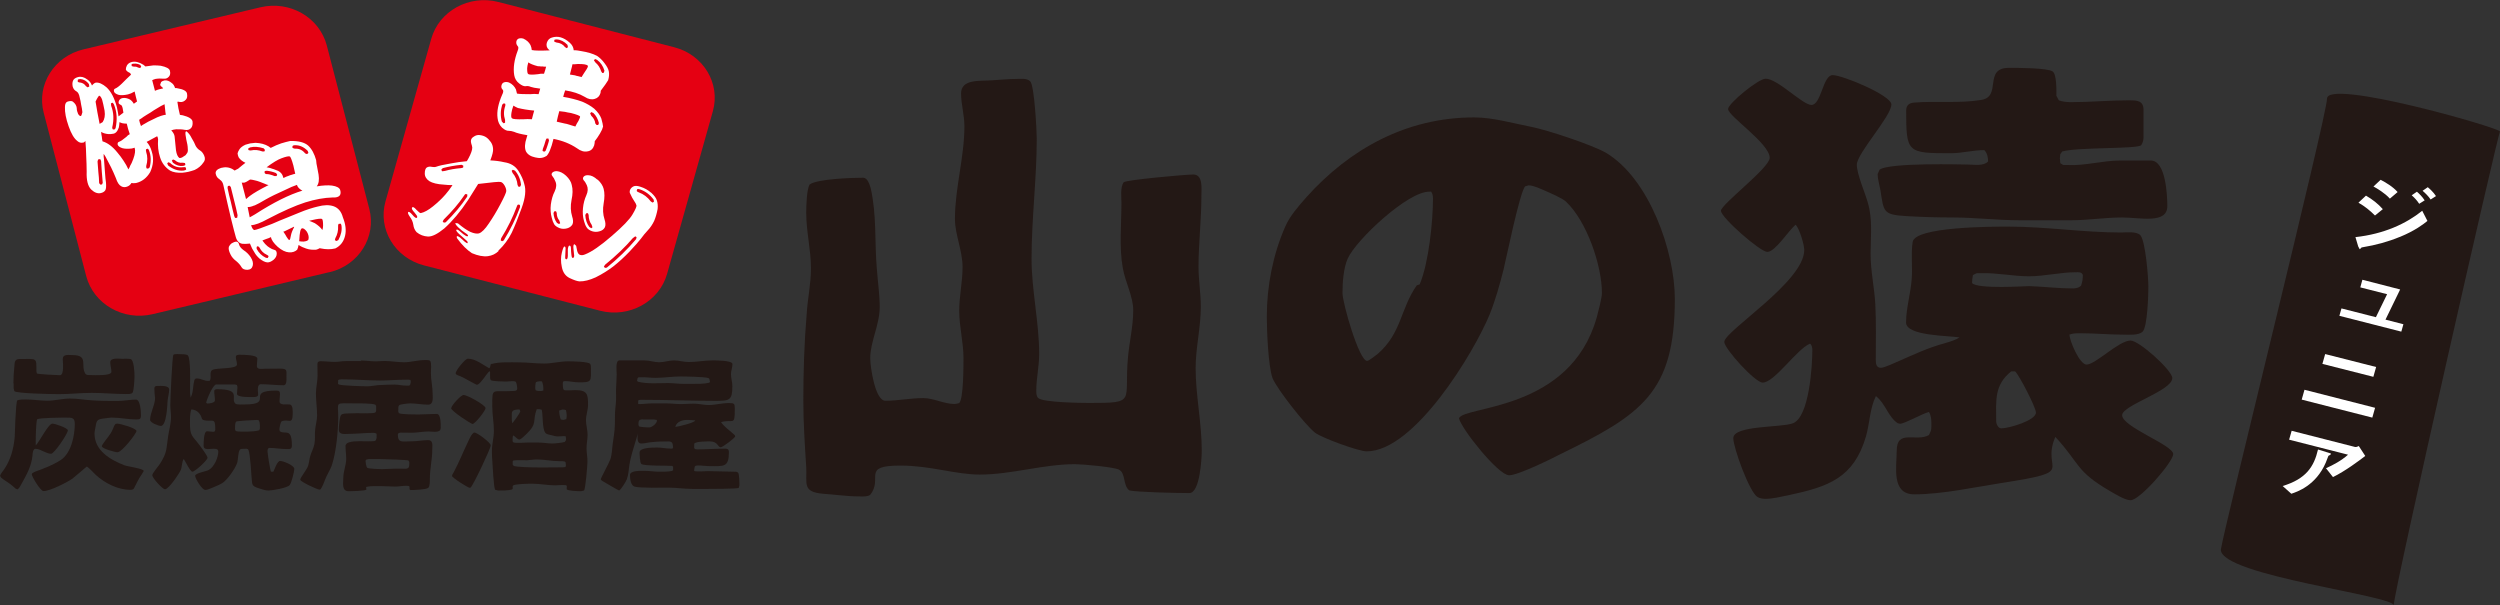 <?xml version="1.0" encoding="UTF-8"?><svg id="_レイヤー_1" xmlns="http://www.w3.org/2000/svg" viewBox="0 0 216.35 52.39"><rect x="0" y="0" width="216.35" height="52.39" fill="#333333" stroke="none"/><path d="m103.97,16.94c0,2.08-.25,4.11-.25,6.15,0,1.18.2,2.31.2,3.44,0,1.8-.45,3.56-.45,5.33,0,2.35.53,4.74.53,7.13,0,.7-.16,3.68-1.07,3.68-1.15,0-4.59-.08-5.2-.23-.57-.43-.29-1.49-.9-1.8-.49-.23-3.15-.47-3.81-.47-2.74,0-5.49.9-8.23.9-2.09,0-4.26-.78-6.88-.78-3.44,0-1.43,1.1-2.62,2.55-.29.16-.61.12-.94.12-1.02,0-2.09-.16-3.11-.23-1.84-.16-1.39-.86-1.47-2.31-.12-1.92-.25-3.84-.25-5.76,0-2.47.08-5.01.29-7.48.08-1.37.37-2.58.37-3.96,0-1.6-.41-3.17-.41-4.82,0-.55.04-2,.29-2.43.66-.51,3.89-.59,4.63-.59.41,0,.57.63.66.9.53,2.35.33,4.62.53,6.97.08,1.06.25,2.27.25,3.33,0,1.53-.82,2.98-.82,4.42,0,.71.41,3.68,1.31,3.68,1.11,0,2.17-.23,3.28-.23.9,0,1.8.51,2.7.51.12,0,.29-.04.41-.08.37-.35.37-3.21.37-3.88,0-1.37-.37-2.74-.37-4.11,0-1.25.29-2.51.29-3.76,0-1.45-.66-2.82-.66-4.19,0-2.66.82-5.33.82-8.03,0-.94-.29-1.92-.29-2.82,0-1.29,1.68-1.06,2.66-1.14.7-.04,1.43-.12,2.13-.12.37,0,.9-.08,1.19.2.37.35.57,4.31.57,4.97,0,3.45-.45,6.93-.45,10.38,0,2.74.66,5.52.66,8.26,0,1.06-.25,2.11-.25,3.17,0,.19,0,.47.16.63.41.39,3.69.43,4.42.43,4.18,0,2.99-.08,3.36-3.99.12-1.33.45-2.66.45-4.03,0-1.18-.7-2.47-.9-3.64-.33-1.76-.12-3.88-.12-5.64,0-.39-.12-1.41.2-1.8.16-.2,5.37-.67,6.02-.67.86,0,.7,1.25.7,1.84" style="fill:#231815;"/><path d="m138.18,27.48c.12-.47.45-1.68.45-2.12,0-2.39-1.31-6.22-3.11-7.91-.33-.31-1.35-.74-1.8-.94-.37-.16-1.02-.47-1.43-.47l-.29.08c-.45.31-1.76,6.77-1.89,7.24-.33,1.29-.7,2.62-1.19,3.84-1.35,3.29-6.51,11.86-10.65,11.86-.7,0-3.89-1.17-4.46-1.61-.82-.63-3.32-3.8-3.69-4.74-.37-1.06-.49-4.11-.49-5.32,0-2.62.53-5.37,1.6-7.79.41-.94,1.15-1.76,1.84-2.55,3.73-4.15,8.64-6.89,14.5-6.89,1.64,0,3.36.51,4.96.82,1.39.27,5.28,1.57,6.43,2.23,3.77,2.23,5.98,8.57,5.98,12.65,0,8.14-2.87,10.02-10.04,13.51-.29.16-3.48,1.76-4.3,1.76-.94,0-4.14-4.03-4.34-4.93.41-1.1,9.63-.59,11.92-8.73m-14.46-10.88c-1.84-.08-6.39,4.19-7.09,5.79-.37.82-.45,2.12-.45,2.98s1.43,5.87,2.13,5.87c.16,0,.74-.47.9-.59,2.09-1.8,1.97-3.91,3.4-5.95l.25-.08c.78-1.84,1.15-5.44,1.15-7.44,0-.2-.04-.43-.16-.59h-.12Z" style="fill:#231815;"/><path d="m179.1,29c0,.47.86,2.55,1.47,2.55.78,0,2.79-2.08,3.81-2.08.74,0,3.61,2.58,3.61,3.25,0,1.1-4.34,2.35-4.34,3.21,0,1.02,4.42,2.58,4.42,3.37,0,.66-2.87,3.99-3.69,3.99-.49,0-1.35-.55-1.76-.78-3.03-1.76-2.58-2.35-4.75-4.7-1.31,3.01,2.13,2.94-4.67,3.99-2.25.35-5.12.98-7.54.98-2.01,0-1.52-2.39-1.52-3.76,0-1.92,1.68-.74,2.79-1.37.25-.47.21-.59.21-1.06,0-.31-.04-.67-.21-.94-.61.16-2.09,1.02-2.5,1.02l-.2-.04c-.86-.59-1.06-1.72-1.89-2.35-.53,1.06-.53,2.35-.86,3.49-1.06,3.6-3.24,4.35-6.72,5.09-.61.12-1.35.31-1.97.31-.25,0-.49-.04-.7-.16-.7-.43-2.09-4.27-2.09-5.09,0-1.13,4.18-.9,5.16-1.29,1.43-.55,1.68-5.05,1.68-6.34,0-.2-.04-.43-.2-.55-1.15.47-3.07,3.37-4.1,3.37-.66,0-3.32-2.94-3.32-3.52,0-.94,6.92-5.21,6.92-7.95,0-.47-.41-1.84-.74-2.19-.61.47-1.76,2.35-2.46,2.35-.61,0-4.01-2.98-4.01-3.56,0-.55,4.22-3.72,4.22-4.58,0-1.25-3.6-3.6-3.6-4.23,0-.47,2.62-2.62,3.24-2.62,1.06,0,3.2,2.27,3.97,2.27.86,0,.98-2.58,1.84-2.58s5.08,1.76,5.08,2.54c0,1.02-2.99,4.23-2.99,5.21,0,.82.7,2.39.94,3.25.45,1.49.25,2.94.25,4.46s.33,2.9.41,4.38c.08,1.6.04,3.21.04,4.82,0,.31.04.67.45.67.29,0,1.27-.47,1.56-.59,1.35-.59,2.5-1.14,3.93-1.53.41-.12.94-.27,1.31-.51-.94-.16-4.63-.12-4.63-1.29,0-1.25.41-2.55.49-3.8.08-1.06-.08-2.15.08-3.17.2-1.33,6.92-1.33,8.27-1.33,3.28,0,6.51.51,9.79.51.41,0,1.31-.12,1.64.23.45.47.7,3.68.7,4.46,0,.71-.08,3.45-.49,3.88-.33.35-1.19.27-1.64.27-1.27,0-2.5-.12-3.73-.12-.33,0-.7,0-.98.12v.04Zm-16.47-14.29c.7-.67,7.41-.47,7.66-.47.57,0,1.35.16,1.76-.27,0-.35-.08-.74-.33-.98-.98,0-1.93.27-2.91.27-3.77,0-3.85-.04-3.85-3.72,0-.39.24-.63.66-.66,1.88-.16,3.93.08,5.82-.23,1.84-.27.16-2.78,2.42-2.78.66,0,3.32,0,3.77.31.37.24.33,1.68.33,2.11l.21.39c.29.12.74.16,1.02.16,1.68,0,3.36-.16,5.04-.16.66,0,1.27,0,1.27.82v2.43c0,.2-.08.47-.2.63-.29.35-5.49.16-6.84.55l-.16.23-.04.35.04.43.25.16h.37c1.52.08,3.03-.39,4.59-.39h2.62c1.31,0,1.43,3.05,1.43,3.95,0,1.57-2.38.98-3.89.98s-2.95.24-4.42.24h-4.51c-1.93,0-3.85-.24-5.78-.24-1.35,0-2.66-.04-4.01-.12-1.97-.12-1.93-.35-2.21-2.19-.08-.47-.25-1.02-.25-1.45l.16-.35Zm8.11,9.08c-.04.23-.08.47-.08.7.45.55,4.59.27,4.96.27,1.23.04,2.5.2,3.73.2.29,0,.53-.04.74-.23.12-.31.16-.63.16-.94-.12-.27-.37-.23-.61-.23-1.35,0-2.7.35-4.06.35s-2.74-.31-4.14-.27h-.37l-.33.16Zm3.32,8.34c-1.51,1.21-1.31,2.55-1.31,4.31,0,.24.16.63.45.63.61,0,2.99-.67,2.99-1.37,0-.43-1.43-3.21-1.8-3.56h-.33Z" style="fill:#231815;"/><path d="m9.03,36.21c-.61.07-.67.15-.76.72-.03.19-.09.41-.09.59,0,1.46,1.33,2.26,2.6,2.75.26.1,1.66.28,1.66.49l-.18.3c-.28.39-.44.77-.66,1.19-.05.11-.18.14-.3.14-1.11,0-2.22-.57-3.01-1.29-.13-.12-.68-.72-.79-.72-.01,0-1.06.92-1.23,1.04-.45.32-1.95,1.08-2.5,1.08-.28,0-1.02-1.27-1.02-1.45l.04-.1.22-.12c.81-.3,1.49-.54,2.23-1.01.92-.58,1.23-2.13,1.23-3.12,0-.56-.22-.56-.76-.56-.34,0-2.29.01-2.5.15-.1.3-.12,1.56-.12,2.03v.23c.32-.31,1.09-1.89,1.45-1.89.22,0,1.33.38,1.33.58,0,.3-1.18,2.03-1.45,2.03-.43,0-.92-.43-1.35-.43-.23,0-.25.43-.26.59-.1.95-.5,1.63-.98,2.5-.08.15-.17.32-.31.42l-.14-.04-.23-.2c-.32-.31-.73-.49-1.06-.78l-.08-.14c0-.14.25-.43.34-.56.57-.83.83-1.8.92-2.79.01-.12.08-3.05.23-3.2.23-.07.52-.07.76-.07.62,0,1.23.11,1.85.11s1.29-.19,1.95-.19,1.28.12,1.94.16c.73.05,1.46.05,2.19.05.53,0,1.06-.12,1.58-.12.38,0,.43,1.09.43,1.36,0,.32-.1.36-.41.36-.71,0-1.41-.16-2.11-.16-.21,0-.43.05-.63.07m-7.89-3.02c0-.48.03-.96.08-1.45.03-.33-.01-.67.45-.67,1.54,0,1.46-.16,1.46,1.05l.04.2c.06.06,1.72.15,1.99.15.4,0,.25-1.13.25-1.39,0-.46.5-.35.84-.35,1.45,0,.65.93,1.13,1.63.09.12.34.1.47.1.27,0,1.77.09,1.77-.28,0-.27-.1-.56-.1-.83,0-.42.75-.3,1.02-.3.21,0,.53-.02.74.02.3.07.34,1.21.34,1.48,0,.25-.05,1.31-.18,1.45-.12.12-.41.1-.57.1-.98,0-1.97-.1-2.95-.1s-1.88.11-2.81.11c-.73,0-3.71-.06-3.89-.26l-.06-.23v-.45Zm7.7,5.3c.32-.52.67-.78.92-1.39.06-.16.1-.3.23-.42l.14-.02c.25,0,1.66.4,1.66.64,0,.21-1.26,1.84-1.64,1.84-.21,0-1.36-.32-1.36-.52l.05-.14" style="fill:#231815;"/><path d="m13.41,34.39c-.03-.26-.05-.52-.05-.78,0-.16.08-.21.25-.21.3,0,1.03-.07,1.03.32,0,.32-.12.68-.14,1.01-.02.35-.09,2.13-.58,2.13-.21,0-.93-.28-.93-.52,0-.64.45-1.32.43-1.95m10.21,6.44l.05-.05c.09-.2.32-.89.56-.89.27,0,1.23.38,1.23.69,0,.23-.25,1.2-.39,1.39-.21.26-1.53.48-1.86.48-.25,0-.52-.1-.75-.17-.71-.22-.63-.28-.7-.98,0-.01-.12-2.09-.27-2.36-.08-.15-.22-.1-.37-.1-.12,0-.31-.02-.38.09-.16.23-.13.84-.23,1.14-.15.47-.87,1.5-1.29,1.74-.23.14-.5.25-.76.36-.18.07-.52.23-.7.23-.29,0-.88-.99-.88-1.22,0-.25.97-.38,1.19-.52.47-.27.81-1.08.81-1.58,0-.57-1.27.12-1.27-.49,0-.22,0-1.27.3-1.27.18,0,.36.05.54.05l.13-.04.04-.15c0-1.17-.22-.6-1.06-.84l-.09-.09c-.12-.43-.4-.79-.92-.82-.12.31-.12.8-.12,1.14,0,1.21.16,1.05.9,2.05.01.02.62.82.62.99,0,.22-1.09,1.21-1.31,1.21-.19,0-.62-.93-.75-1.1-.18.27-.13.65-.25.94-.13.31-1.04,1.68-1.37,1.68-.22,0-1.1-.98-1.1-1.21,0-.19.54-.79.67-1,.63-1,.53-1.24.7-2.37.08-.57.25-1.09.25-1.67,0-.35-.06-.71-.06-1.05,0-.48.16-4.24.27-4.34.1-.09.54-.05.63-.05.15,0,.52,0,.62.11.25.26.19,2.42.19,2.51v.77l.05.38.1-.26c.14-.42.1-.85.22-1.25.04-.12.1-.16.23-.16.32,0,.65.23.97.21h.12c.22-.26-.08-.78.25-.95.36-.2,2.12-.05,2.12-.47,0-.22-.1-.43-.1-.64s.21-.2.36-.2c.26,0,1.5,0,1.5.33,0,.22-.04.43-.04.65,0,.33.47.23.68.23.44,0,.87-.01,1.31-.01.66,0,.57.14.57.72,0,.2.05.72-.25.72-.65,0-1.31-.09-1.95-.09-.39,0-.25.66-.25.89,0,.2-.22.22-.38.22-.23,0-1.45.05-1.45-.27,0-.2.04-.41.04-.61l-.05-.16-.16-.05h-1.62c-.3,0-.83,1.31-.88,1.58l.09.07c.19,0,.67-.05.67-.28,0-.27-.06-.54-.06-.8,0-.12.13-.16.23-.16,2.2,0,1.14.8,1.6,1.25.12.11.7.07.81.07,2.63,0-.03-1.2,2.74-1.2.25,0,.31.07.31.31,0,.2-.04.41-.04.62,0,.38.61.24.88.27.3.04.26.58.26.79,0,1.05-.38.4-.97.68-.09.1-.18.56-.18.69l.03.15c.44.35,1.05-.37,1.05,1.25,0,.36-.21.3-.5.3-.48,0-.96-.1-1.44-.1-.14,0-.17.17-.17.27,0,.2.22,1.64.3,1.79h.08s.06,0,.06,0Zm-3.25-3.55c.08.07.36.07.48.07h.6c.22,0,.81-.04.98-.12l.05-.15v-.28c0-.14-.03-.3-.08-.42l-.15-.04c-.3,0-1.73.09-1.82.14-.12.15-.1.49-.1.68l.05.12Z" style="fill:#231815;"/><path d="m31.23,31.2c.43,0,.85.07,1.28.07.26,0,.51-.03.76-.03.58,0,1.14.11,1.71.11s1.16-.19,1.78-.19c.12,0,.41-.02.48.09.12.21.05.77.05,1.03,0,.61.15,1.19.15,1.79,0,.35.1.95-.39.95-.52,0-1.03-.11-1.55-.11-.15,0-.84.07-.94.15-.1.07-.09.23-.09.35,0,.14-.03.24.06.35.21.11,1.41.11,1.67.11.53,0,1.07-.05,1.6-.05.37,0,.34.95.34,1.21,0,.48-.7.31-1.05.31-.49,0-.98.11-1.46.11-.32,0-.65-.01-.97-.01l-.17.04-.06.11c0,.79.37.6,1.22.6.48,0,.94-.1,1.41-.1.44,0,.35.48.35.78,0,.88-.21,1.71-.21,2.57,0,.19.01.66-.14.78-.19.16-1.24.19-1.53.19l-.09-.06v-.23s-.06-.06-.06-.06l-.19-.02c-.34,0-.67.07-1.01.07-.4,0-.8-.04-1.2-.04-.37,0-.9-.02-1.25.06l-.05.05.03.19c-.09.12-1.35.14-1.55.14-.61,0-.45-.74-.45-1.16,0-.56.25-1.1.25-1.64,0-.37-.06-.74-.06-1.11,0-.68,2.23-.28,2.59-.46.14-.19.1-.33.1-.56,0-.11-.23-.12-.31-.12-.7,0-1.4.09-2.11.09-.35,0-.85.1-.85-.37,0-.22.06-1.1.19-1.26.1-.14.47-.14.63-.14.23-.01.48-.02.71-.02.06,0,1.46.04,1.6-.05.13-.07.1-.23.1-.35v-.22l-.06-.11c-.22-.14-1.58-.12-1.8-.12-1.76,0-1.42-.19-1.42,1.19,0,1.18-.18,3.03-.54,4.12-.15.47-.47.9-.63,1.37-.05.16-.27.69-.39.78h-.09c-.12.01-1.64-.68-1.64-.86,0-.17.6-.89.69-1.22.08-.27.1-.56.18-.83.1-.35.3-.68.36-1.04.08-.39.02-.82.06-1.21.04-.42.17-.84.17-1.26,0-.63-.1-1.26-.1-1.9,0-.52.14-1.03.14-1.53,0-.33-.01-.68-.01-1.01,0-.17.08-.25.26-.25.41,0,.83.06,1.24.06.31,0,.62-.07.94-.07h1.35Zm4.27,1.68c-.16-.04-.31-.02-.47-.02-.71,0-1.41.07-2.12.07-1.06,0-2.12-.1-3.18-.1-.13,0-.26-.01-.39.02l-.08.06v.14s-.01.15-.01.15l.06.07c.31.11,2.07.16,2.47.16.31,0,.62-.07.93-.1.48-.02.96-.05,1.43-.05.35,0,.73.11,1.07.09h.21s.08-.09.08-.09c.04-.11.04-.21.05-.32l-.06-.09Zm-.09,7.08l-.06-.11c-.12-.05-1.86-.12-2.39-.12h-1.07l-.21.05-.05.11c.02.14.05.49.15.59.09.09,1.11.12,1.27.12.36,0,.74-.04,1.1-.04h.62c.41,0,.65.07.65-.38v-.22Z" style="fill:#231815;"/><path d="m39.05,35.32c0-.21.83-1.14,1.07-1.14.3,0,1.9.87,1.9,1.14,0,.22-.91,1.37-1.13,1.37-.12,0-1.85-1.12-1.85-1.37m1.62,6.9c-.15,0-1.54-.88-1.54-1.03,0-.11.1-.25.16-.35.45-.84.79-1.71,1.2-2.56.04-.07.35-.85.58-.85s1.41.88,1.41,1.11c0,.26-1.51,3.46-1.75,3.66h-.06Zm1.88-10.72c.67-.2,1.67-.14,2.42-.14.7,0,1.4.1,2.11.1s1.38-.19,2.1-.19c.28,0,1.77.01,1.91.23.06.11.06.25.06.37,0,1.14.1,1.22-1.04,1.22-.4,0-.8-.11-1.2-.11l-.14.02c-.08.1-.05.25-.05.37s.01.28.09.38c.17.07.76.01.98.01,1.06,0,1.11.37,1.11,1.28,0,.44-.18.88-.18,1.32,0,.42.14.83.14,1.25,0,.4-.09.78-.09,1.17s.08.76.08,1.14c0,.31-.17,2.42-.3,2.53l-.25.06c-.22,0-1.14-.02-1.25-.17,0-.1.01-.19.01-.28l-.06-.07c-.32-.04-.65.01-.97.01-.65,0-1.28-.14-1.94-.14-.3,0-1.36.01-1.66.14l-.05.06v.23s-.06.07-.06.07c-.35.1-.84.09-1.2.09l-.25-.06c-.14-.1-.23-2.2-.25-2.41-.03-.32-.04-.64-.04-.97,0-.58.17-1.14.17-1.72,0-.72-.14-1.42-.14-2.14,0-1.67-.04-1.21,1.67-1.31.17-.01.3.01.44-.07l.05-.12c0-.15-.04-.51-.14-.62-.19-.09-.59-.01-.83-.01-.19,0-1.19-.02-1.31-.12-.16-.15.02-.77-.13-.77-.26.21-.79,1.17-1.09,1.17-.06,0-1.16-.64-1.42-.74-.12-.05-.41-.11-.41-.26,0-.22.81-1.26,1.06-1.26.67,0,1.31.54,1.85.83.1-.09.09-.22.12-.33l.08-.07Zm1.75,4.65c0,.16,0,.32.04.48.14-.15.65-.84.7-1.04l-.08-.16c-.28.02-.66.01-.66.36v.36Zm.15,4.17c.71.2,4,.12,4.31.12l.17-.02.05-.09v-.09l-.02-.22-.06-.07c-.17-.05-.31-.04-.49-.04-.66,0-1.29-.15-1.95-.15-.27,0-.57.06-.84.07-.39.01-.79-.03-1.18.02l-.06.07v.31s.09.07.09.07Zm4.51-2.15l.04-.17-.04-.25c-.23-.02-.45.02-.69.02-.18,0-.41-.08-.59-.12-.17-.04-.38-.06-.48-.2-.28-.36-.19-1.56-.31-1.99l-.21-.05h-.22c-.39,1.04.09,1.21-.89,2.15-.12.11-.47.48-.63.48-.14,0-.35-.28-.52-.36-.05.12-.05.26-.05.38v.12l.06.1c.19.09,1.06.02,1.18.02h1.03c.39,0,.76.08,1.15.08.25,0,.88-.06,1.1-.14l.06-.09Zm-2.26-5.17c-.1,0-.22.02-.31.07-.05.16-.06.37-.06.53l.03.17c.13.07.31.07.46.07l.21-.04v-.14c.01-.22-.04-.46-.12-.65l-.21-.02m2.28,2.5c-.09-.04-.19-.05-.3-.05l-.28.09c0,.25.05.53.14.77l.22.04.26-.07c.03-.12.03-.26.03-.38s-.04-.26-.06-.38" style="fill:#231815;"/><path d="m60.11,40.77c.21.06,1.04,0,1.16,0,.74,0,1.46.05,2.2.05.12,0,.31-.02.4.08.12.12.12.9.12,1.1l-.06.22c-.08.09-2.54.09-2.73.09h-1.29c-.67,0-1.37-.11-2.06-.11-.27,0-2.51.05-2.94-.09-.34-.11-.39-.71-.39-1,0-.43,1.02-.36,1.37-.36s.74.07,1.1.07.83.01,1.18-.07l.08-.07v-.15s0-.14,0-.14l-.08-.07c-.31-.04-2.46.02-2.67-.17-.13-.12-.15-.82-.15-1,0-.44,1.2-.42,1.56-.42s.74.09,1.1.09h.18s.06-.1.06-.1c-.04-.32-.03-.52-.41-.52-.51,0-1.02.01-1.51.07-.26.02-.54.11-.82.11-.45,0-.31-.57-.34-.89.01.15-.15.67-.21.83-.18.61-.39,1.27-.49,1.89-.06.41-.08.87-.22,1.26-.08.21-.47.84-.65.97h-.04c-.06,0-1.28-.74-1.47-.84l-.1-.11c.03-.19.69-1.35.83-1.74.15-.44.14-.91.21-1.37.17-1.22.19-1.18.19-2.45,0-.35.05-.73.08-1.08.04-.38,0-.75.01-1.14.01-.43.06-.88.06-1.31,0-.27-.13-1.21.23-1.21h2.19c.43,0,.83.16,1.26.16s.83-.16,1.27-.16.85.14,1.28.14c.69,0,1.36-.14,2.04-.14.21,0,1.75-.02,1.75.32,0,.28-.13.58-.13.87,0,.35.12.68.12,1.03,0,1.26-.25,1.28-1.5,1.28-2.06,0-4.13-.09-6.18-.09-.15,0-.32-.02-.47.05v.26s.01.06.01.06h.08c.36,0,.71-.06,1.07-.06h1.32c.41,0,.81.06,1.22.06.36,0,.74-.04,1.1-.04.43,0,.87.12,1.29.12.57,0,1.15-.17,1.75-.17.48,0,.52.04.52.5,0,1.55-.13.85-1.19,1.15.27.41.81.77,1.19,1.13l.03.1c0,.14-1.09.95-1.25.95-.25,0-.25-.51-.91-.51-.24,0-1.27-.01-1.38.2v.19c-.03.21.01.3.26.3.74,0,1.46-.06,2.2-.06.3,0,.54-.06.54.3,0,1.32-.44,1.21-1.63,1.21-.35,0-.69-.06-1.04-.06l-.19.02-.09.07c-.03.11-.05.23-.06.35l.05.07Zm-4.91-7.74c.79.21,1.8.12,2.6.12.45,0,.92.07,1.38.07h.69c.47,0,1.07.01,1.51-.1l.06-.07-.05-.26-.08-.07c-.35-.12-2.06-.14-2.44-.14-.71,0-1.42.12-2.15.12-.43,0-.85-.07-1.27-.05h-.19s-.08.07-.08.07l-.05.23.06.06Zm.44,3.26c-.36,0-.39.14-.39.46l.05.15c.12.06.71.09.88.09.25,0,.67-.36.67-.58l-.02-.07-.23-.04h-.96Zm2.83.65c.14,0,1.69-.36,1.69-.56-.23-.02-.48-.04-.71-.04-.41,0-.88.15-1.01.59h.03Z" style="fill:#231815;"/><path d="m28.51,23.55l-15.31,3.64c-2.54.6-5.1-.87-5.74-3.3l-3.68-14.14c-.63-2.42.91-4.88,3.45-5.48L22.54.63c2.54-.6,5.1.87,5.74,3.3l3.68,14.15c.63,2.42-.91,4.88-3.45,5.48" style="fill:#e50012;"/><path d="m7.23,12.33c-.19.06-.37.02-.53-.12-.29-.22-.54-.65-.76-1.28-.23-.65-.34-1.21-.32-1.67,0-.27.08-.43.27-.48.19-.05.33-.05.42.02.2.16.31.34.33.54,0,.12.02.22.04.29l.08.23c.09.14.17.2.24.18.04-.02.08-.13.13-.33-.02-.22-.06-.44-.11-.66-.03-.22-.07-.42-.12-.6-.05-.28-.14-.46-.28-.54-.17-.09-.28-.23-.33-.42-.04-.2-.03-.37.03-.51.06-.15.21-.25.43-.31.26-.07.53,0,.81.21.18.12.31.29.4.52.11-.14.22-.22.33-.25.27-.03.58.11.92.4.4.36.7.94.91,1.75.03.16.05.3.08.41l.06.36c.09-.07.23-.17.42-.32-.04-.22-.06-.35-.07-.41-.04-.14-.07-.21-.11-.23-.15-.07-.23-.14-.24-.2,0-.1.02-.18.06-.24.06-.09.15-.15.27-.18.21-.04.43,0,.67.13.12.08.23.2.32.36l.28-.2-.11-.43c-.03-.16-.07-.3-.1-.43-.22.13-.41.21-.58.25-.33.07-.6.09-.8.04-.23-.07-.37-.17-.4-.28-.04-.14,0-.23.11-.27.13-.05.32-.19.57-.43.14-.15.28-.28.4-.4.14-.14.27-.26.39-.37l-.08-.14c-.22-.1-.34-.2-.37-.31,0-.11.03-.23.1-.36.09-.14.23-.24.4-.28.3-.08.64,0,1.01.23l.09.07.09.08c.24-.04.47-.07.68-.09.23,0,.45,0,.65.03.48.1.74.24.79.42.06.22.03.4-.08.52-.12.14-.27.2-.46.18-.23-.02-.46-.02-.7.02-.11.03-.21.07-.29.11l.03.11c.06.26.13.53.21.81.14-.06.26-.11.36-.13l.35-.08-.04-.06c-.13-.1-.2-.18-.22-.25l.08-.23c.06-.07.16-.12.3-.15.21-.03.42.05.63.23.13.09.22.24.28.43h.1s.1.02.1.02c.5.08.78.23.83.44.05.25.02.43-.1.55-.14.15-.3.22-.5.2-.1-.03-.18-.04-.23-.02.05.37.12.75.22,1.13l.25.04c.51.13.79.3.84.52.03.24,0,.44-.12.58-.14.15-.32.2-.54.16-.24-.05-.5-.06-.76-.05l-.21.03-.21.06c.17.18.27.36.29.53.04.46.08.86.12,1.2.05.34.15.56.29.66.04.02.12,0,.23-.04l.31-.2.13-.18c.06-.08.08-.21.06-.39,0-.2-.05-.47-.13-.79-.07-.34-.09-.56-.06-.66l.07-.05c.18.14.33.33.45.58.16.26.28.49.36.7.1.17.23.3.37.38.15.09.27.24.36.45.1.23.08.43-.07.6-.19.28-.44.49-.76.64-.18.06-.36.12-.54.16-.18.04-.35.06-.52.08-.44.02-.8-.04-1.07-.19-.42-.28-.71-.66-.86-1.15-.16-.48-.21-1-.17-1.56-.01-.11-.04-.2-.08-.26l-.91.49c.21.22.36.51.45.86.18.57.13,1.15-.14,1.75-.3.51-.71.83-1.23.95-.15.02-.28.02-.4,0-.08.14-.19.24-.34.3-.19.08-.37.08-.54-.02-.19-.1-.34-.33-.46-.7-.13-.32-.27-.63-.42-.94-.16-.31-.32-.62-.48-.92l-.08-.13-.08-.11v.24s.03.25.03.25c.03.47.06.86.09,1.18.02.34.05.6.08.8.03.34.01.57-.06.68-.08.12-.21.2-.39.24-.27.06-.55-.04-.83-.31-.29-.29-.42-.81-.39-1.55,0-.45-.02-.89-.04-1.33-.01-.44-.03-.88-.07-1.32l-.13.13m1.23,1.47l-.05.18c.02.31.04.61.07.91.04.32.06.64.07.96l.11.13.14-.02.06-.14c-.02-.33-.05-.65-.08-.96l-.06-.91c-.03-.11-.06-.17-.1-.18l-.16.03m-1.77-6.75c.04.06.11.09.21.09.22.03.39.14.51.32l.15.1.14-.08-.04-.21c-.2-.26-.44-.4-.72-.43-.13,0-.21.03-.23.05l-.02.15m4.51,7.37l.16-.3c.22-.49.31-.85.3-1.11l-.02-.11-.02-.11-.13.04-.11.03c-.35.04-.62.03-.83-.03-.24-.08-.37-.19-.4-.31-.02-.14.03-.22.15-.25.13-.05.33-.19.61-.42.08-.1.18-.18.29-.23-.06-.16-.11-.32-.15-.47l-.11-.44c-.17,0-.3-.02-.4-.04l-.14-.05-.09-.04c-.02.22-.03.37-.06.47-.12.35-.3.53-.54.54-.23.05-.48.03-.74-.05-.11-.04-.19-.08-.25-.12.01.15.03.29.06.42.02.15.03.28.06.4.44.13.87.45,1.29.97.2.23.37.47.53.71.17.25.31.5.42.75l.14-.25m-2.68-6.13s-.15.17-.3.51c.05.31.1.63.16.94l.19.99.14-.08.12-.07c.17-.25.23-.58.17-.99-.08-.41-.15-.73-.21-.94-.08-.23-.17-.35-.27-.36m1.03.67l.02.21c.22.57.25,1.2.09,1.87l.03.15.14.04.12-.12c.16-.75.12-1.43-.14-2.06-.05-.1-.1-.15-.15-.15l-.11.06m3.05,3.96c-.03.05-.03.13,0,.24.13.38.13.79,0,1.23l.02.18.14.04.14-.11c.14-.52.12-1.01-.05-1.47-.04-.1-.09-.15-.14-.15l-.12.05m-.29-2.75c-.11.08-.22.15-.31.2l.06.25.1.29c.11-.08.21-.15.32-.2.12-.07.22-.13.31-.18.31-.16.57-.28.78-.38.24-.1.42-.16.56-.19l.18-.03c-.03-.16-.05-.31-.06-.45l-.05-.46-.16.08-.16.08c-.19.11-.39.23-.6.36-.19.14-.41.27-.63.4-.14.09-.26.16-.36.23m-.93-4.45s.12.05.24.05c.12-.01.22.02.32.08l.17.04.09-.12-.08-.15c-.18-.09-.37-.13-.55-.11-.13,0-.19.03-.21.08l.02.13m4.67,8.78c-.05-.04-.12-.05-.22-.03-.43.06-.81-.06-1.13-.37l-.16-.06-.09.1.08.18c.43.34.88.49,1.35.44.13-.02.2-.06.21-.11l-.03-.15m-.07-.39l-.21-.03c-.25.04-.47-.04-.67-.22l-.16-.06-.1.1.1.19c.28.22.57.31.87.27.12-.02.19-.06.2-.1l-.03-.15" style="fill:#fff;"/><path d="m21.08,21.65c.25.16.45.36.61.6.18.28.24.53.18.75-.06.22-.21.34-.46.35-.25,0-.42-.07-.51-.23-.1-.18-.25-.35-.44-.51-.23-.17-.4-.36-.51-.59-.15-.3-.19-.52-.14-.67.09-.17.2-.29.33-.34.15-.08.27-.11.37-.09.09.03.15.11.18.24.04.16.17.33.39.49m-2.08-6.14c-.17-.09-.28-.24-.33-.46-.05-.23.11-.41.46-.52.37-.1.71-.06,1.02.12l.16.11.14-.08.16-.08.31-.26c.11-.09.22-.17.32-.25-.26-.12-.46-.28-.59-.48-.05-.12-.08-.23-.09-.34.03-.11.08-.23.17-.36.1-.15.28-.28.52-.39.13-.04.27-.08.4-.11.15-.02.3-.04.46-.05.45.02.83.12,1.14.31l.09.07.09.06c.33-.17.63-.3.9-.39.29-.09.56-.16.79-.21.72-.01,1.24.12,1.55.4.32.3.54.72.69,1.26.01.2.04.4.09.61.04.23.08.44.12.64.07.45.02.79-.16,1.02.53-.09.97-.11,1.32-.07.41.06.65.19.71.38.06.2.05.36-.04.48-.11.13-.31.19-.61.17-.73.02-1.52.16-2.38.43-.87.28-1.95.76-3.23,1.43-.63.35-1.12.53-1.45.54.08.26.18.4.28.42.17-.02.69-.2,1.55-.54.43-.19.84-.36,1.22-.51l1.08-.44c.34-.14.65-.26.91-.34.29-.09.52-.16.71-.2.55-.15,1.01-.16,1.39-.03.4.14.67.46.8.95.24.6.31,1.14.19,1.62-.12.5-.4.86-.84,1.08-.4.1-.82.09-1.26,0l-.09-.02c-.11.06-.21.11-.31.13-.3.02-.59,0-.87-.1-.22-.07-.44-.17-.65-.31l-.05.22-.07.19c-.18.17-.41.25-.71.23-.31-.02-.63-.18-.98-.48-.34-.31-.54-.59-.58-.84-.13.07-.27.12-.4.16l-.34.13c.08.11.15.21.24.31.15.15.27.26.37.31.15.1.28.16.41.19.15.03.22.14.22.33,0,.2-.09.37-.27.53-.2.16-.38.24-.55.23-.2-.02-.41-.13-.66-.32-.19-.17-.35-.35-.46-.56-.15-.22-.26-.44-.34-.66l-.04-.09c-.29.03-.5.04-.65.02-.28-.04-.47-.23-.57-.57-.08-.27-.21-.78-.4-1.54-.18-.75-.41-1.75-.69-3.01-.05-.21-.16-.35-.3-.43m1.51,3.28l.03-.2c-.08-.39-.17-.79-.28-1.2-.1-.4-.2-.82-.31-1.25l-.11-.11-.14.03-.03.16c.09.43.18.84.29,1.23.09.42.19.82.29,1.21.03.1.06.15.12.17l.15-.03m2.7,3.36c0-.06-.07-.12-.17-.16-.26-.12-.47-.32-.61-.61l-.14-.13-.11.07v.17c.19.35.45.6.78.76.1.04.17.04.19.01l.06-.12m-1.23-4.41c-.22.1-.42.15-.58.14.03.19.07.35.1.49.03.16.06.29.08.4l.2-.11.26-.15c1.6-1.03,2.97-1.71,4.1-2.05-.1-.05-.18-.1-.24-.16-.12-.1-.2-.21-.23-.34-.14.06-.29.11-.47.18-.18.09-.38.18-.6.28-.67.3-1.21.56-1.63.8-.42.25-.75.43-.98.53m-.59-.68l.19-.15c.32-.24.86-.56,1.62-.94l-.15-.04c-.2-.08-.39-.16-.57-.23-.19-.07-.35-.12-.51-.15-.15-.04-.28-.06-.37-.06-.23.15-.38.24-.46.26-.12.02-.21.02-.26,0l.37,1.43.15-.12m.07-4.12s.12.05.22.03c.31-.07.63-.04.98.09h.17s.05-.13.05-.13l-.11-.14c-.43-.14-.82-.17-1.18-.08-.1.05-.16.09-.17.12l.04.12m1.4,1.98c.04.07.12.1.25.09.1.01.19.03.28.06.1.03.21.06.31.11h.18s.06-.12.06-.12l-.1-.14c-.25-.1-.51-.17-.79-.2-.11,0-.18.02-.2.05v.15m.58-.4c.15.04.3.09.43.15.24.07.42.21.53.42.04.11.07.2.09.26.17-.09.31-.15.42-.18.12-.05.22-.09.29-.1l.15-.05.16-.04c-.02-.12-.05-.24-.08-.35-.02-.12-.05-.24-.08-.36-.14-.51-.25-.78-.32-.79-.1-.03-.34.02-.71.16-.31.11-.74.37-1.29.78.14.02.27.05.4.09m1.05,5.48c.14.2.23.34.28.45.11.18.19.27.24.28.06-.04.1-.16.13-.37.04-.23.14-.48.28-.74v-.05l-.85.41-.09.02Zm1.37.78v.05c.13.02.25.03.37.03.23-.02.38-.08.43-.17.06-.21.01-.44-.13-.68-.17-.23-.31-.32-.43-.3-.07.04-.12.13-.15.28-.04.16-.06.41-.08.76v.04Zm.86-1.72c.17.06.33.13.5.21.28.18.5.37.65.59.04-.13.06-.26.06-.38,0-.35-.03-.54-.09-.57-.06-.06-.37-.03-.9.1l-.21.05Zm-1.43-6.31s.12.07.22.07c.35-.02.64.12.87.41l.16.06.12-.1-.06-.18c-.33-.33-.69-.5-1.1-.49-.13,0-.2.04-.22.09v.14m4,6.57s-.06.09-.05.21c.02.37-.06.72-.24,1.04l-.04.17.14.07.16-.08c.24-.44.33-.86.27-1.26-.02-.11-.05-.16-.1-.16l-.13.02" style="fill:#fff;"/><path d="m51.93,26.89l-15.23-3.92c-2.52-.65-4.02-3.13-3.34-5.54l3.96-14.07c.68-2.41,3.27-3.84,5.8-3.19l15.23,3.92c2.52.65,4.02,3.13,3.34,5.54l-3.96,14.07c-.68,2.41-3.28,3.84-5.8,3.19" style="fill:#e50012;"/><path d="m47.28,13.5c-.27.18-.59.22-.97.12-.39-.08-.66-.26-.8-.53-.12-.3-.1-.68.06-1.15l.07-.24c-.56-.09-.94-.19-1.15-.29-.17-.06-.32-.09-.47-.09-.16.01-.35-.08-.57-.27-.23-.23-.36-.51-.39-.83-.08-.57.06-1.25.4-2.03.1-.19.12-.34.05-.42-.1-.09-.14-.2-.12-.34.03-.15.1-.25.2-.29.13-.06.28-.06.46,0,.28.13.48.34.6.6.04.13.07.25.09.36.23.04.61.05,1.15.05.22-.03.46-.03.72,0l.14-.48c-.41-.05-.68-.1-.81-.15-.16-.07-.3-.09-.44-.06-.16.02-.34-.06-.56-.23-.24-.18-.39-.42-.44-.73-.1-.61,0-1.32.3-2.11.08-.2.08-.33,0-.4-.09-.11-.13-.22-.12-.33,0-.13.06-.23.16-.3.12-.06.27-.07.45-.02.28.13.49.31.62.56.06.14.1.28.11.43.27.06.79.06,1.55.03l-.04-.04-.04-.03c-.17-.15-.23-.35-.17-.58.08-.25.23-.4.44-.46.25-.08.51-.09.76-.02.27.08.52.23.77.45.22.19.34.41.36.67.14,0,.25,0,.35.02.12.02.21.03.29.05.57.09,1.03.23,1.37.41.24.16.46.37.65.63.21.27.34.51.38.73.04.23.02.48-.06.75-.11.19-.32.49-.64.91l-.02.19c-.08.28-.25.45-.51.52-.27.08-.56.02-.86-.18-.48-.28-1.04-.46-1.69-.56-.04.11-.07.21-.1.3l-.07.26c.31.05.59.11.86.18.28.07.55.15.79.24.4.17.75.37,1.04.61.3.28.5.56.61.85.09.32.14.55.15.69-.02.07-.05.16-.09.27-.05.11-.11.22-.18.34-.08.14-.16.26-.23.36-.09.11-.16.22-.22.3,0,.09-.01.21-.05.36-.1.3-.29.48-.58.52-.29.06-.59-.03-.91-.27-.58-.39-1.25-.66-2.03-.81-.2.83-.42,1.34-.64,1.51m-3.55-2.91v-.24c-.13-.39-.13-.81.02-1.23.01-.1,0-.16-.01-.17l-.12-.04-.14.12c-.15.5-.16.99-.03,1.46l.15.15.13-.05m1.14-1.26c-.18-.08-.32-.15-.42-.22-.05.13-.08.25-.11.34-.02.11-.04.21-.06.29-.04.27-.02.43.05.47.08.07.42.1,1,.08.22-.02.46-.02.72,0,.03-.13.06-.26.1-.39l.1-.36c-.56-.05-1.02-.13-1.38-.22m2.03-3.59c-.12-.02-.24-.03-.34-.03-.38-.1-.65-.21-.82-.33-.03.11-.05.21-.07.28l-.03.22c0,.29.02.46.09.5.07.07.35.08.85.02l.25-.04h.27c.04-.12.07-.22.1-.31l.08-.3c-.14,0-.26,0-.38-.03m1.09-2.13l.19.07c.31.03.56.16.73.39l.15.1.11-.09-.04-.2c-.28-.29-.6-.45-.93-.47-.13,0-.2.02-.21.06v.14m-.65,8.36s-.08.1-.11.22c-.06.23-.14.46-.23.69l-.03.18.14.07.12-.07c.07-.16.12-.31.17-.46.05-.16.1-.3.13-.44l-.05-.17h-.14m2.48-5.45c.17.04.35.08.53.13l.16-.26.15-.23c.19-.27.27-.44.23-.49-.08-.11-.37-.16-.88-.15l-.23.02h-.22c-.03.15-.06.29-.1.42-.04.16-.08.32-.12.47.16.02.33.05.49.08m-.85,4.17l.83.25.13-.26.14-.23c.1-.2.15-.33.14-.37-.03-.08-.29-.18-.79-.31-.19-.03-.37-.06-.52-.1l-.49-.06c-.09.32-.16.62-.22.91.25.05.51.11.78.18m2.44-5.48l.13.18c.23.19.4.45.5.77l.09.14.13-.02.06-.18c-.12-.4-.33-.71-.63-.93-.1-.06-.17-.09-.21-.06l-.08.11m-.32,4.57l.1.21c.2.19.32.41.35.67l.11.13h.14s.06-.17.06-.17c-.09-.36-.25-.65-.48-.87l-.18-.08-.09.1" style="fill:#fff;"/><path d="m43.15,21.72c-.25.25-.56.4-.93.45-.4.05-.86-.04-1.38-.26-.43-.28-.84-.69-1.25-1.24-.07-.1-.08-.18-.05-.22.04-.04.13,0,.27.1.14.13.28.26.41.37.14.11.22.15.26.11l-.04-.15-.72-.64c-.19-.18-.27-.3-.23-.35.06-.06.17,0,.35.16.19.17.34.29.44.34.11.07.18.08.22.03.03-.06-.06-.15-.25-.27-.19-.12-.39-.28-.6-.48-.19-.19-.27-.31-.23-.37l.21.03c.44.37.8.61,1.08.74.3.13.54.17.73.13.25-.08.54-.37.87-.87.35-.51.68-1.06,1-1.67.33-.62.49-.99.5-1.11.01-.13-.03-.28-.13-.47-.11-.19-.22-.3-.34-.33-.11-.04-.76.02-1.96.17l-.87,1.39c-.66,1-1.35,1.82-2.06,2.46-.59.48-1.06.72-1.42.7-.36-.02-.69-.14-.98-.38-.16-.18-.25-.39-.28-.63-.04-.26-.14-.49-.3-.7-.15-.22-.2-.35-.14-.41.06-.05.18.03.36.24.19.23.32.31.38.26.06-.05.05-.14-.04-.25-.09-.12-.18-.24-.29-.36-.1-.13-.12-.23-.07-.29.07-.07.19,0,.37.21.2.2.32.3.38.28.29-.06.64-.25,1.05-.58.41-.33.78-.68,1.09-1.04.19-.22.39-.48.6-.8-.26,0-.5-.01-.73-.04-.58-.03-1.01-.14-1.27-.3-.26-.17-.4-.4-.4-.67,0-.28.07-.45.18-.52.13-.07.28-.09.43-.05.18.03.32.02.41-.02.18-.07.6-.17,1.26-.28.42-.08.87-.15,1.36-.19l.16-.28c.2-.38.31-.68.31-.9l-.04-.2c-.03-.07-.05-.15-.07-.26-.02-.12,0-.22.05-.31.06-.09.16-.17.28-.23.13-.07.28-.1.44-.08.23.03.42.1.56.2.14.1.27.24.39.41.12.18.18.37.19.59.02.2-.06.53-.24.99.43.02.83.07,1.21.16.55.08.95.33,1.22.74.27.42.43.8.51,1.14.17.52.09,1.21-.22,2.07-.32.89-.61,1.61-.87,2.16-.28.56-.66,1.08-1.16,1.55m-4.87-6.88s.13,0,.26-.03c.43-.12.89-.2,1.39-.24.11-.01.17-.04.19-.08v-.14s-.15-.07-.15-.07c-.56.06-1.1.15-1.62.29l-.13.13.06.13m2.07,1.98c-.06,0-.12.06-.18.17-.46.68-1.04,1.35-1.73,2.03l-.1.17.1.11.16-.03c.71-.7,1.33-1.43,1.86-2.22l.02-.18-.13-.06m3.95-2.02l.09.21c.25.29.39.63.43,1.04l.08.15h.14s.08-.16.08-.16c-.05-.49-.23-.9-.52-1.23l-.19-.08-.1.09m.56,2.92c-.05.02-.1.09-.13.21-.32.87-.76,1.77-1.34,2.71l-.04.18.12.08.14-.07c.59-.95,1.06-1.92,1.42-2.9l-.02-.18-.15-.03" style="fill:#fff;"/><path d="m48.98,15.2c.28.27.45.54.5.81.1.37.09.8-.02,1.3-.1.52-.08.99.05,1.41.1.3.11.53.03.7-.1.17-.25.28-.46.34-.23.06-.45.06-.66-.02-.22-.09-.38-.2-.46-.33-.09-.15-.16-.34-.21-.56-.1-.36-.13-.75-.08-1.16.06-.42.16-.8.33-1.12.16-.33.18-.64.05-.9-.07-.18-.15-.32-.24-.42-.09-.11-.1-.21-.02-.3.08-.09.21-.14.39-.14.27.02.54.15.81.4m-.52,4.08l-.07-.21c-.15-.18-.22-.4-.22-.65l-.06-.15h-.14s-.08.15-.08.15c.02.33.12.62.3.86l.18.1.11-.09m7.87-2.62c.27.25.43.47.49.68.07.22.09.46.06.73-.07.38-.17.73-.3,1.03-.15.31-.33.58-.54.8-.22.23-.42.48-.61.74-.2.26-.53.63-.98,1.11-.47.49-.94.92-1.41,1.29-.49.37-1,.68-1.52.94-.53.24-1,.36-1.41.35-.21-.02-.49-.12-.85-.29-.36-.18-.58-.49-.67-.95-.1-.46-.09-.87,0-1.24.09-.37.17-.55.23-.54.08,0,.11.1.09.28l-.03.67c0,.1.03.15.1.16.08,0,.12-.1.13-.3v-.59c.03-.19.07-.29.14-.3.09,0,.13.09.13.26,0,.18.02.36.04.55.02.18.06.27.12.26.07,0,.11-.06.12-.18l-.07-.69c-.01-.21.02-.32.09-.32l.15.14.09.45c.06.2.14.31.26.34.13.04.27.02.43-.05.57-.22,1.33-.75,2.29-1.58.97-.83,1.57-1.46,1.81-1.88.25-.42.36-.68.34-.78-.03-.11-.1-.24-.2-.38-.11-.16-.24-.39-.38-.71-.02-.14.01-.26.09-.36.08-.11.18-.18.31-.22.14-.03.32-.01.52.06.36.11.67.29.92.51m-4.62-1.13c.28.26.45.53.52.8.09.35.09.77,0,1.26-.09.5-.06.96.07,1.36.1.3.11.53.04.7-.09.18-.24.29-.45.35-.22.07-.44.07-.66,0-.23-.08-.38-.19-.47-.33-.1-.15-.17-.33-.23-.55-.1-.35-.13-.72-.09-1.12.04-.41.14-.78.29-1.11.15-.33.16-.62.04-.88-.08-.17-.16-.31-.26-.41-.09-.11-.09-.22-.02-.31.08-.1.2-.14.38-.14.28,0,.55.14.82.39m-.43,4.11l-.07-.21c-.17-.24-.26-.52-.26-.85l-.06-.15h-.14s-.09.15-.09.15c.02.41.14.76.35,1.04l.17.11.11-.09m3.68.8l-.2.15c-.65.76-1.45,1.53-2.4,2.3l-.1.16.09.11.16-.02c.94-.76,1.79-1.58,2.54-2.47l.04-.17-.12-.07m.13-3.94c.02.06.08.1.19.14.41.15.75.41,1.03.78l.15.1.12-.07-.02-.18c-.32-.44-.73-.74-1.21-.9-.11-.04-.18-.04-.22,0l-.04.13" style="fill:#fff;"/><path d="m192.19,47.59c.1,2.23,15.05,3.95,14.96,4.8.05-1.4,9.07-41.04,9.2-41.01-.13-.36-15.03-4.61-14.97-2.83-.04,1.56-8.98,37.42-9.19,39.03" style="fill:#231815;"/><path d="m205.53,18.65c-.43-.43-.87-.79-1.43-1.11l.65-.61c.57.33,1.04.7,1.46,1.17l-.68.55Zm2.15,1.85c-1.01.42-2.08.71-3.18.89-.12.02-.14.02-.17.07l-.12.11-.13-.24-.24-.81c2.48-.27,4.4-1.17,5.78-2.28l.45.88c-.36.29-1.06.84-2.4,1.39m-.85-3.32c-.44-.49-1.12-.89-1.42-1.05l.62-.58c.42.22,1.05.58,1.47,1.06l-.67.57Zm2.54.45c-.18-.28-.39-.51-.65-.74l.45-.31c.21.18.47.44.67.75l-.48.3Zm.99-.37c-.18-.28-.48-.57-.7-.76l.45-.31c.13.11.49.42.71.77l-.47.3Z" style="fill:#fff;"/><polygon points="202.45 27.33 202.63 26.69 205.61 27.45 206.58 25.46 204.26 24.87 204.44 24.21 207.71 25.05 206.44 27.66 207.99 28.06 207.81 28.7 202.45 27.33" style="fill:#fff;"/><path d="m199.19,34.58l.24-.85,6.11,1.56-.24.85-6.12-1.56Zm1.79-3.09l.24-.85,4.41,1.12-.24.85-4.41-1.12Z" style="fill:#fff;"/><path d="m201.89,41.28l-.6-.76c.62-.28,1.3-.63,1.91-1.17l-5.1-1.3.22-.77,5.48,1.4c.11.03.27-.05.33-.08l.56.86c-.54.41-1.7,1.29-2.8,1.83m-.23-1.93l-.16.09-.23.59c-.85,1.98-2.47,2.52-2.98,2.69l-.75-.67c2.01-.61,2.71-1.65,3.06-3.16l.94.29c.17.05.19.06.18.11l-.06.05" style="fill:#fff;"/></svg>
